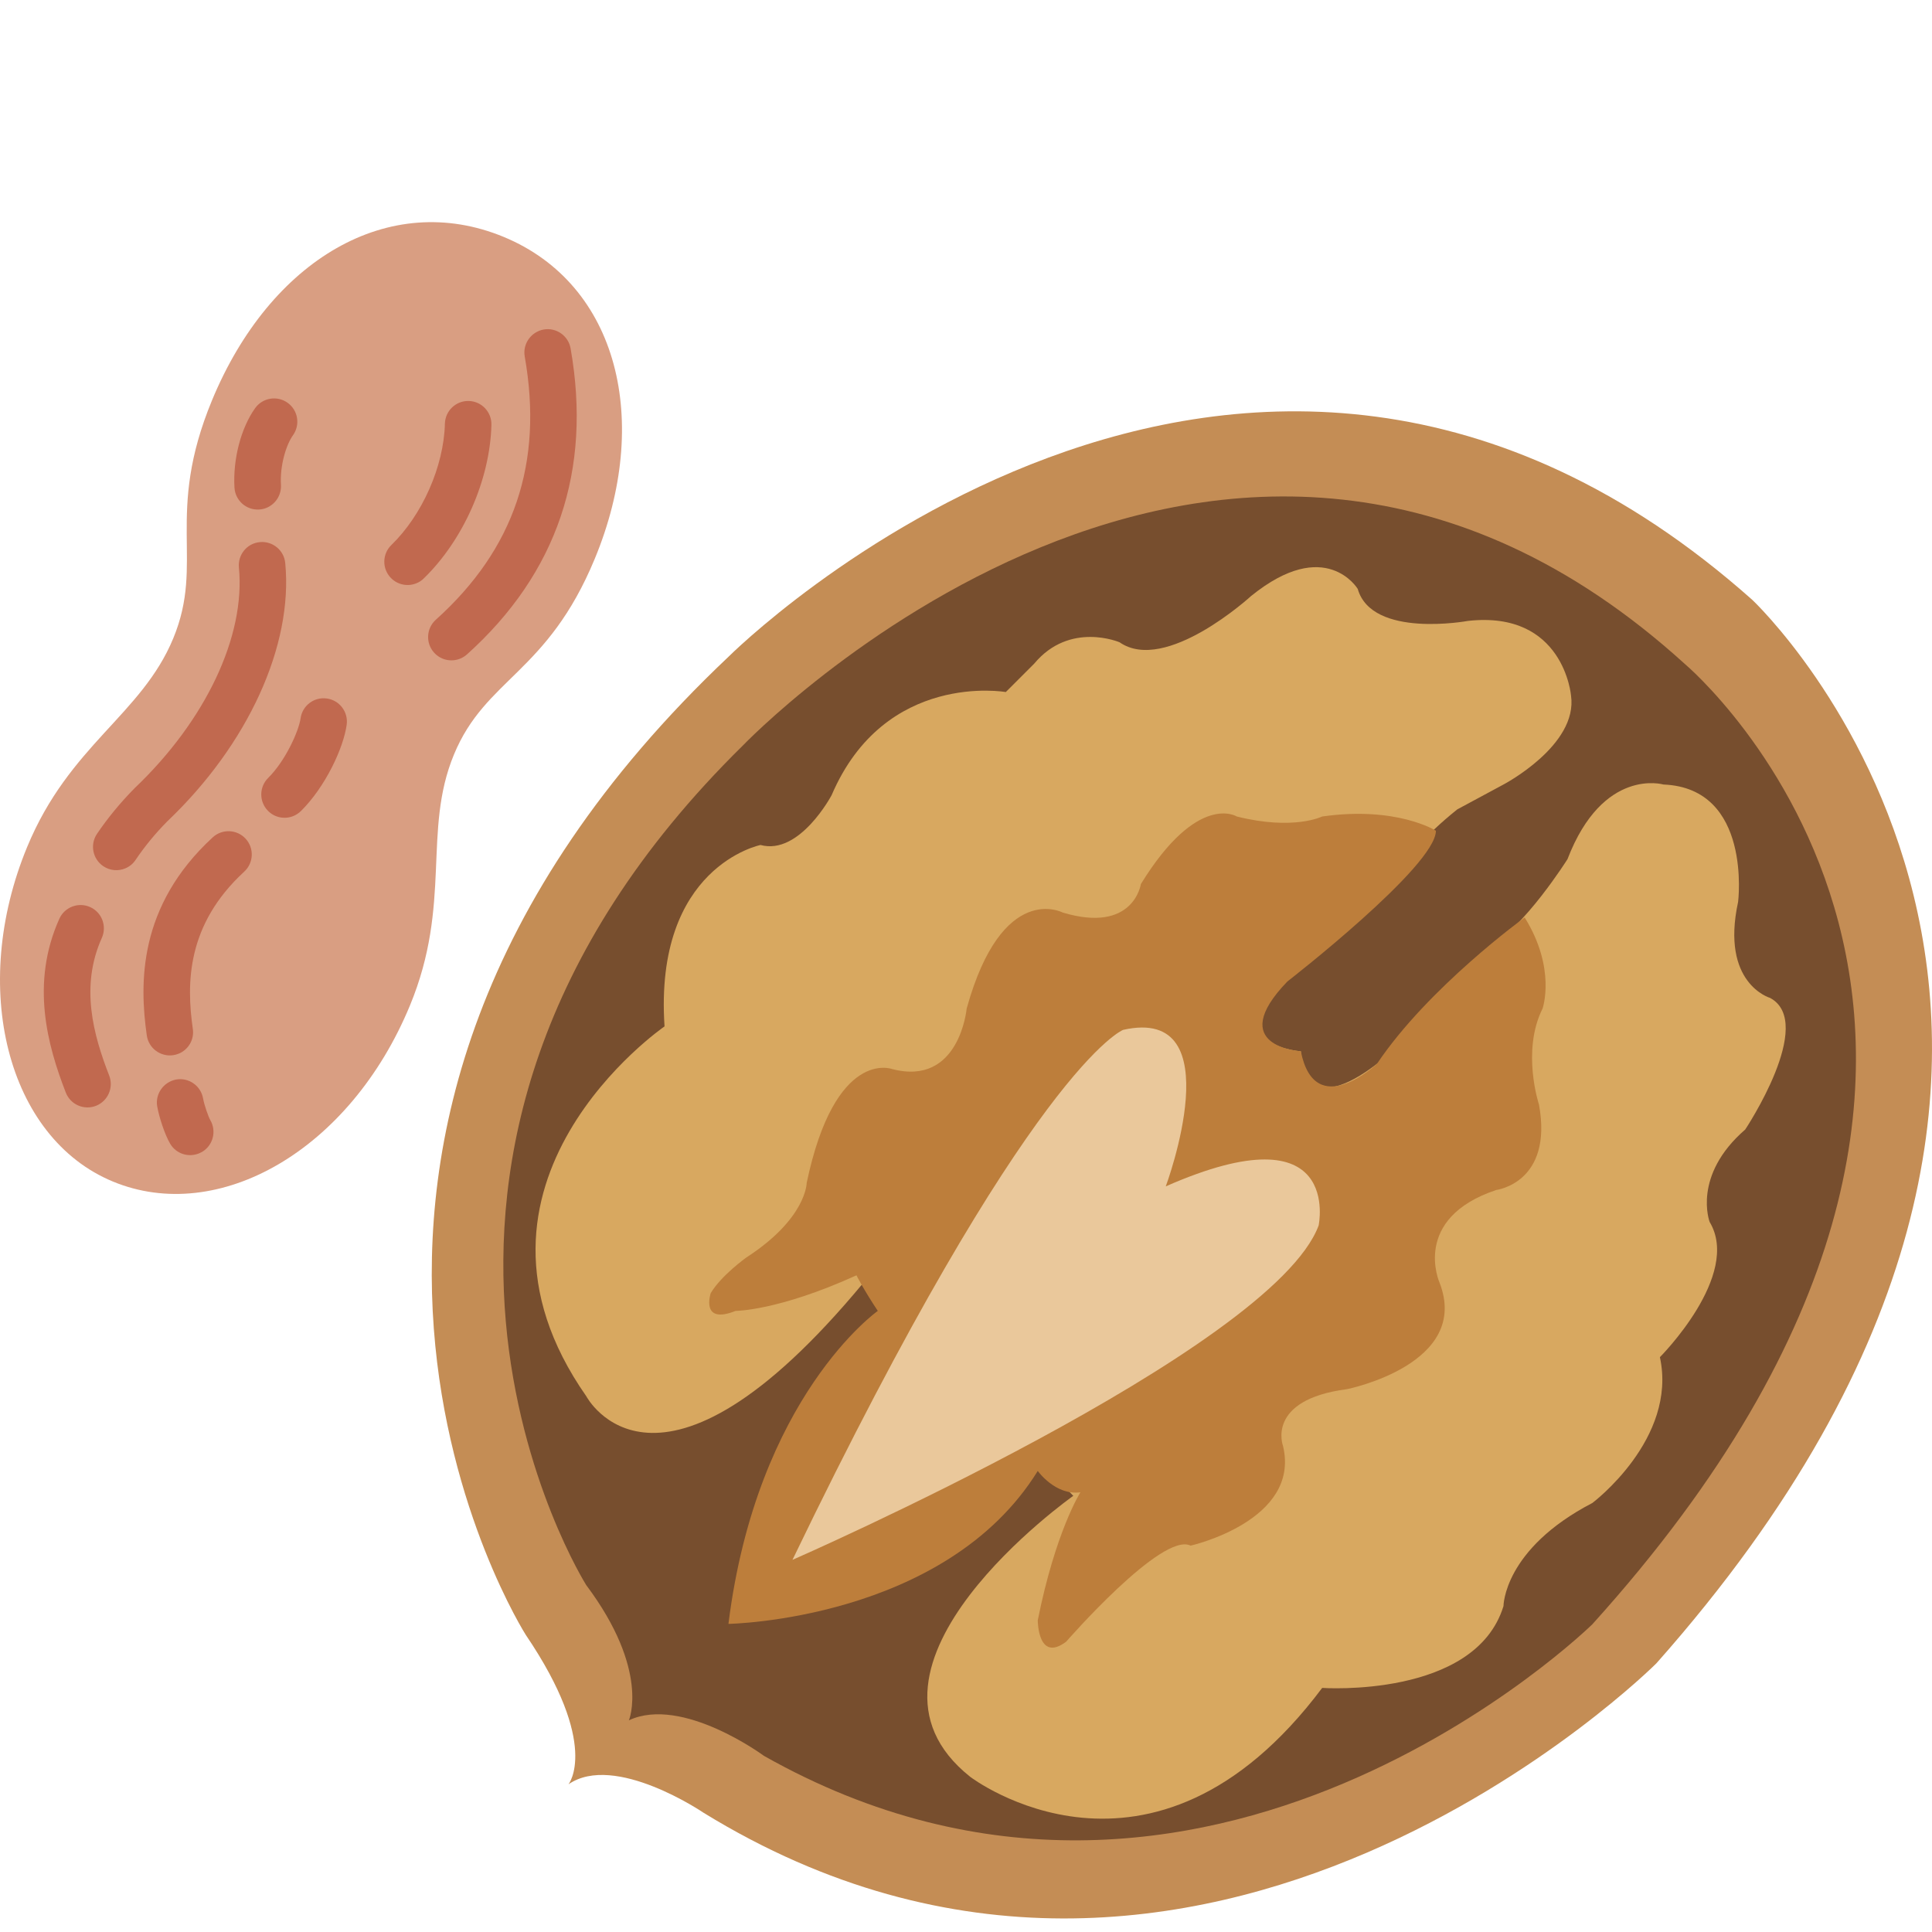 <?xml version="1.0" encoding="utf-8"?>
<!-- Generator: Adobe Illustrator 23.0.3, SVG Export Plug-In . SVG Version: 6.00 Build 0)  -->
<svg version="1.1" id="Ebene_1" xmlns="http://www.w3.org/2000/svg" xmlns:xlink="http://www.w3.org/1999/xlink" x="0px" y="0px"
	 viewBox="0 0 500 500" style="enable-background:new 0 0 500 500;" xml:space="preserve">
<style type="text/css">
	.st0{fill:#C48D55;}
	.st1{fill:#774E2E;}
	.st2{fill:#D8A860;}
	.st3{fill:#BD7E3B;}
	.st4{fill:#EAC89B;}
	.st5{fill:#D99E82;}
	.st6{fill:#C1694F;}
</style>
<g>
	<path class="st0" d="M453.5,155.25c0,0,119.61,112.3-24.84,275.23c0,0-117.77,117.82-246.58,38.66c0,0-23-15.65-34.96-7.36
		c0,0,8.28-10.13-11.04-38.66c0,0-80.97-127.03,52.44-253.14C188.52,169.98,321.01,37.43,453.5,155.25z"/>
	<path class="st1" d="M436.02,171.82c0,0,114.09,95.73-23.92,248.54c0,0-100.29,98.49-214.38,34.06c0,0-21.16-15.65-34.96-9.21
		c0,0,5.52-12.89-11.04-34.98c0,0-69.01-109.54,40.48-217.24C192.2,192.99,316.41,63.2,436.02,171.82z"/>
	<path class="st2" d="M277.77,387.12c0,0-62.57,44.18-26.68,72.72c0,0,46.92,35.9,91.09-23.01c0,0,39.56,2.76,46.92-21.17
		c0,0,0-14.73,23-26.69c0,0,22.08-16.57,17.48-37.74c0,0,21.16-21.17,12.88-34.98c0,0-4.6-11.97,9.2-23.93
		c0,0,18.4-27.62,6.44-34.06c0,0-12.88-3.68-8.28-24.85c0,0,3.68-29.46-19.32-30.38c0,0-15.64-4.6-24.84,19.33
		c0,0-11.34,17.98-20.22,22.43c0,0-15.66,14.39-19.34,21.76c0,0-27.6,29.46-29.44,5.52c0,0-27.83-1.73,5.52-27.62
		c0,0,21.16-17.49,23-23.01c0,0,2.76-4.6,11.96-11.97l11.96-6.44c0,0,19.32-10.13,17.48-23.01c0,0-1.84-22.09-26.68-19.33
		c0,0-24.84,4.6-28.52-8.28c0,0-8.28-13.81-27.6,1.84c0,0-22.08,20.25-34.04,11.97c0,0-12.88-5.52-22.08,5.52l-7.36,7.36
		c0,0-31.28-5.52-45.08,26.69c0,0-8.28,15.65-18.4,12.89c0,0-27.6,5.52-24.84,46.95c0,0-58.89,40.5-20.24,95.73
		c0,0,18.4,34.98,71.77-29.46L277.77,387.12z"/>
	<path class="st3" d="M188.52,420.26c0,0,56.13-0.92,80.05-39.58c0,0,4.6,6.44,11.04,5.52c0,0-6.44,10.13-11.04,33.14
		c0,0,0,11.05,7.36,5.52c0,0,24.84-28.54,32.2-24.85c0,0,28.52-6.44,23.92-25.77c0,0-4.6-11.97,16.56-14.73
		c0,0,32.2-6.44,23.92-27.62c0,0-7.36-16.57,14.72-23.93c0,0,14.72-1.84,11.04-22.09c0,0-4.6-13.81,0.92-24.85
		c0,0,3.62-10.33-4.63-23.58c0,0-24.91,18.04-38.2,37.84c0,0-16.05,15.19-19.73-3.22c0,0-19.82-1.14-3.47-18.06
		c0,0,38.43-29.81,38.43-39.01c0,0-10.12-6.44-29.44-3.68c0,0-7.36,3.68-22.08,0c0,0-10.12-6.44-24.84,17.49
		c0,0-1.84,12.89-20.24,7.36c0,0-15.64-8.28-24.84,24.85c0,0-1.84,20.25-19.32,15.65c0,0-14.72-5.52-22.08,29.46
		c0,0,0,9.21-15.64,19.33c0,0-6.44,4.6-9.2,9.21c0,0-2.76,8.28,6.44,4.6c0,0,11.04,0,31.28-9.21c0,0,1.84,3.68,5.52,9.21
		C227.17,339.26,195.88,361.35,188.52,420.26z"/>
	<path class="st4" d="M205.09,403.69c0,0,124.21-54.31,136.17-86.53c0,0,6.44-30.38-39.56-10.13c0,0,17.48-46.95-11.04-40.5
		C290.65,266.54,266.73,275.74,205.09,403.69z"/>
</g>
<g>
	<path class="st5" d="M106.09,260.23c-15.49,37.44-49.52,56.88-76.88,45.55C1.86,294.45-8.01,255.55,7.03,219.19
		c10.93-26.43,29.61-34.17,37.81-53.99c8.21-19.82-2.27-31.89,10.04-61.63c15.04-36.33,45.78-54.55,75.5-42.25
		c29.71,12.32,38.25,47.77,23.55,83.28c-12.3,29.73-28.25,30.86-36.45,50.68C109.28,215.12,117.02,233.8,106.09,260.23z"/>
	<path class="st6" d="M32.41,224.74c-1.8,0.75-3.94,0.61-5.68-0.57c-2.76-1.86-3.49-5.61-1.63-8.37c2.76-4.08,6.04-8.07,9.74-11.82
		c18.42-17.53,28.71-39.35,26.99-57.1c-0.32-3.32,2.1-6.28,5.41-6.58c3.32-0.32,6.26,2.1,6.58,5.41
		c2.07,21.36-9.63,46.98-30.54,66.87c-3.06,3.09-5.85,6.49-8.19,9.96C34.41,223.57,33.47,224.31,32.41,224.74z M24.95,286.14
		l-0.12,0.05c-3.1,1.21-6.59-0.33-7.8-3.43c-4.73-12.16-9.19-28.26-1.67-44.99c1.37-3.03,4.94-4.38,7.97-3.02
		c3.04,1.36,4.38,4.93,3.03,7.97c-5.66,12.57-2.21,25.08,1.91,35.66C29.44,281.44,27.96,284.89,24.95,286.14z M46.27,272.68
		c-0.46,0.19-0.95,0.33-1.46,0.4c-3.29,0.47-6.35-1.82-6.82-5.11c-1.92-13.5-2.25-33.49,17.07-51.27c2.44-2.24,6.26-2.09,8.51,0.36
		s2.09,6.26-0.36,8.52c-14.97,13.77-14.98,28.98-13.31,40.69C50.32,269.04,48.75,271.65,46.27,272.68z M119.13,170.44
		c-2.29,0.95-5.03,0.41-6.79-1.54c-2.23-2.48-2.02-6.29,0.45-8.51c20.33-18.28,27.86-40.57,23.01-68.13
		c-0.58-3.28,1.64-6.38,4.89-6.98c3.28-0.58,6.4,1.61,6.98,4.89c5.55,31.56-3.48,58.2-26.83,79.2
		C120.33,169.82,119.74,170.19,119.13,170.44z M107.79,150.94c-2.21,0.92-4.86,0.45-6.63-1.37c-2.32-2.39-2.26-6.21,0.13-8.52
		c8.01-7.77,13.58-20.39,13.85-31.41c0.09-3.31,2.84-5.95,6.17-5.87c3.33,0.09,5.95,2.85,5.87,6.18
		c-0.36,14.18-7.24,29.79-17.52,39.76C109.12,150.25,108.48,150.66,107.79,150.94z M75.95,211.18c-2.2,0.91-4.81,0.47-6.59-1.33
		c-2.34-2.37-2.32-6.18,0.04-8.52c4.42-4.37,7.91-12.05,8.39-15.43c0.46-3.3,3.52-5.6,6.8-5.13c3.3,0.46,5.59,3.51,5.13,6.81
		c-0.84,6.04-5.51,16.05-11.84,22.32C77.31,210.46,76.65,210.88,75.95,211.18z M69,131.42c-0.6,0.25-1.27,0.41-1.95,0.44
		c-3.32,0.2-6.17-2.34-6.37-5.66c-0.43-7.34,1.67-15.4,5.34-20.56c1.93-2.71,5.7-3.34,8.4-1.41c2.71,1.93,3.34,5.69,1.41,8.4
		c-1.74,2.44-3.42,7.76-3.12,12.85C72.86,128.13,71.3,130.46,69,131.42z M51.51,298.49c-2.73,1.13-5.93,0.12-7.47-2.49
		c-1.4-2.36-2.89-6.98-3.35-9.64c-0.58-3.28,1.66-6.36,4.89-6.98c3.28-0.58,6.4,1.62,6.98,4.9c0.3,1.74,1.4,4.8,1.86,5.59
		c1.68,2.86,0.73,6.57-2.14,8.25C52.03,298.26,51.77,298.38,51.51,298.49z"/>
</g>
</svg>
